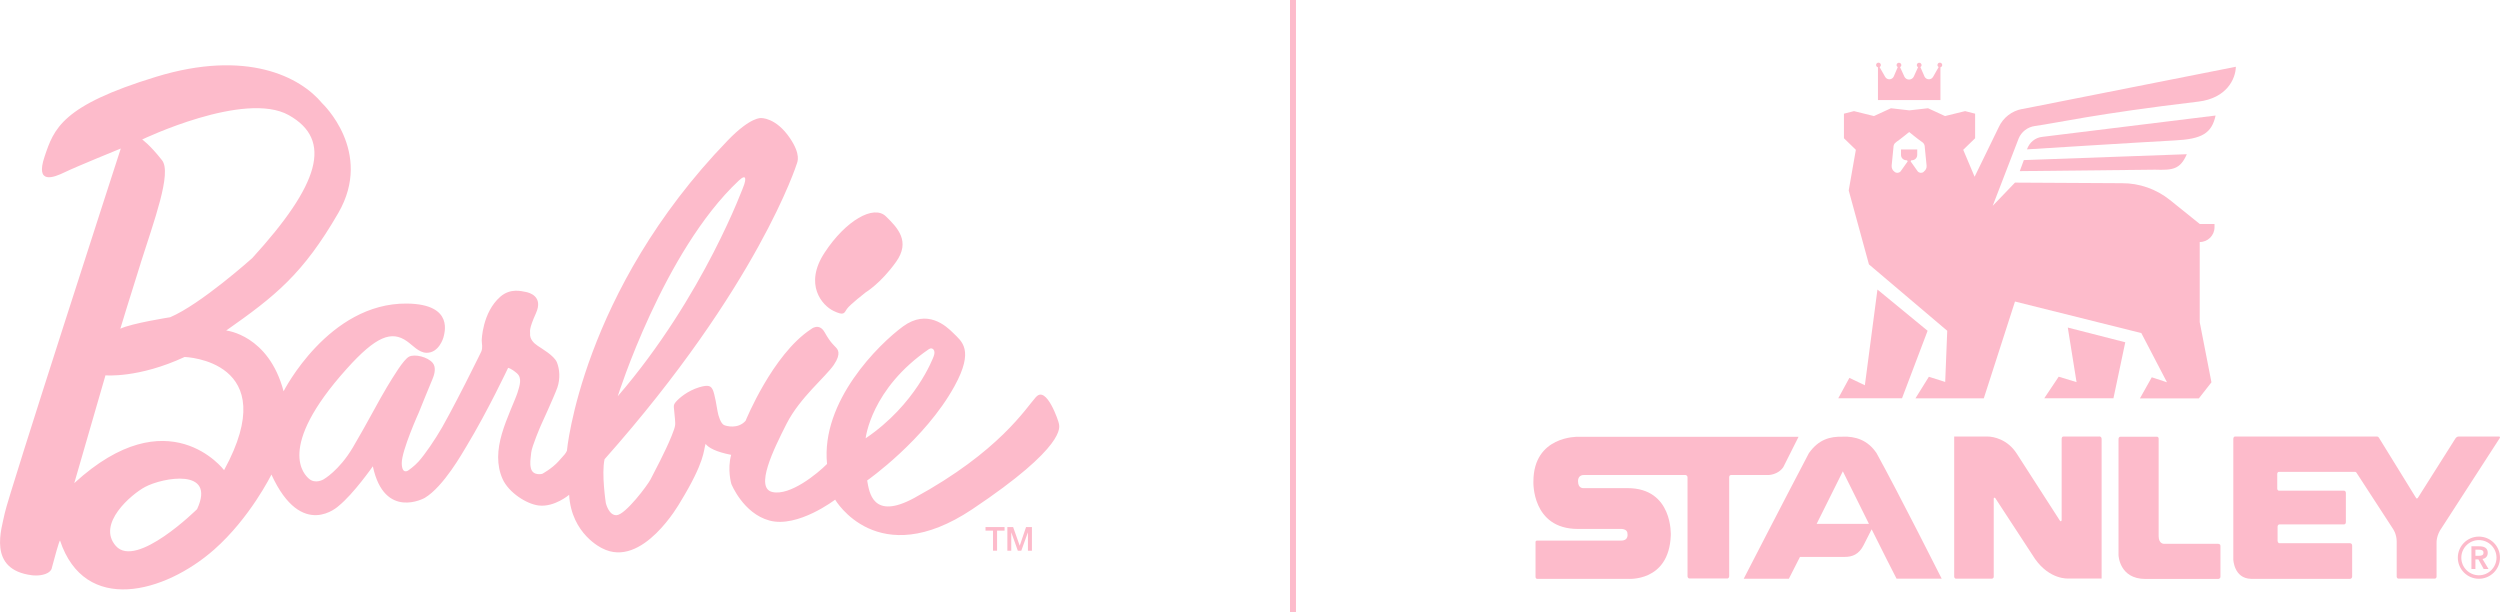 <svg viewBox="0 0 168.11 41.159" xmlns="http://www.w3.org/2000/svg" id="uuid-50c7c850-7fca-4da1-8a3b-dee049252bd1"><path style="fill:#fdbbcb;" d="M148.987,7.769l-11.662,1.435c-.474.051-.863.377-1.023.84,0,0,7.946-.497,9.918-.6,1.841-.091,2.504-.469,2.767-1.681v.006Z"></path><path style="fill:#fdbbcb;" d="M166.691,36.083c-.783,0-1.417.635-1.417,1.418s.64,1.418,1.417,1.418c.778,0,1.418-.634,1.418-1.418s-.634-1.418-1.418-1.418ZM166.691,38.684c-.651,0-1.183-.532-1.183-1.183s.532-1.183,1.183-1.183c.652,0,1.184.532,1.184,1.183s-.532,1.183-1.184,1.183Z"></path><path style="fill:#fdbbcb;" d="M135.976,7.329c-.691.126-1.28.583-1.572,1.223l-1.623,3.333-.766-1.812.8-.777v-1.652l-.675-.172-1.349.332-1.143-.526-1.258.143-1.234-.143-1.144.526-1.343-.332-.675.172v1.652l.801.777-.48,2.732,1.36,4.973,5.265,4.465-.137,3.441-1.098-.349-.903,1.452h4.596l2.098-6.511,8.495,2.121,1.726,3.31-1.023-.337-.795,1.418h3.962l.846-1.08-.789-4.047v-5.385c.549,0,.995-.446.995-.995v-.217h-.989l-2.012-1.618c-.915-.732-2.053-1.132-3.219-1.126l-7.197-.04-1.498,1.561,1.744-4.527c.188-.457.606-.772,1.092-.84,1.475-.2,3.973-.806,10.993-1.641,1.897-.229,2.503-1.515,2.521-2.344l-14.378,2.847.006-.006ZM129.368,11.547l-.029.023c-.125.086-.291.063-.388-.051l-.469-.663c0-.046.034-.08.08-.08.2,0,.36-.16.36-.36v-.366h-1.092v.366c0,.2.16.36.366.36.04,0,.08.034.08.08l-.469.663c-.097.114-.263.137-.388.051l-.029-.023c-.131-.091-.2-.246-.189-.406l.12-1.212c0-.057.006-.114.023-.166.029-.091.092-.16.172-.217.274-.183.863-.669.863-.669,0,0,.589.486.863.669.08.051.143.126.166.211.017.051.023.109.023.166l.12,1.212c.017.16-.057.314-.189.406l.006.006Z"></path><path style="fill:#fdbbcb;" d="M167.286,37.169c0-.343-.274-.434-.566-.434h-.531v1.526h.268v-.646h.2l.355.646h.326l-.406-.675c.229-.034.354-.194.354-.412v-.006ZM166.457,37.375v-.412h.235c.137,0,.308.023.308.2,0,.2-.177.211-.331.211h-.212Z"></path><path style="fill:#fdbbcb;" d="M135.817,11.507l9.089-.097c1.177.034,1.692,0,2.144-1.04l-10.959.395-.274.743Z"></path><path style="fill:#fdbbcb;" d="M126.281,4.522v2.207h4.202v-2.207c.069-.017.12-.074.12-.149,0-.086-.069-.16-.16-.16-.092,0-.16.069-.16.16,0,.063.034.109.08.137l-.372.652c-.125.234-.463.223-.577-.011l-.28-.64c.046-.029.08-.074.08-.132,0-.086-.069-.16-.16-.16-.092,0-.16.069-.16.16,0,.063.034.109.085.137l-.291.64c-.057.114-.177.189-.309.194h-.011c-.137,0-.252-.08-.309-.194l-.291-.64c.045-.029.085-.074.085-.137,0-.086-.068-.16-.16-.16-.091,0-.16.069-.16.16,0,.057.034.103.08.132l-.274.64c-.114.234-.452.246-.578.011l-.371-.652c.051-.029.086-.074.086-.137,0-.086-.069-.16-.16-.16-.092,0-.16.069-.16.16,0,.074.051.132.12.149h.005Z"></path><path style="fill:#fdbbcb;" d="M56.031,20.899c.726.349.726.166.915-.12.189-.286,1.269-1.121,1.269-1.121,0,0,1.006-.6,2.035-2.041.989-1.378.126-2.287-.686-3.075-.817-.783-2.692.28-4.11,2.441-1.423,2.161-.149,3.567.583,3.916h-.006Z"></path><path style="fill:#fdbbcb;" d="M68.573,36.689h-.006l-.44-1.246h-.388v1.589h.262v-1.223h.006l.435,1.223h.234l.44-1.223h.006v1.223h.269v-1.589h-.395l-.423,1.246Z"></path><path style="fill:#fdbbcb;" d="M66.27,35.682h.503v1.349h.274v-1.349h.503v-.24h-1.28v.24Z"></path><path style="fill:#fdbbcb;" d="M69.682,26.673c-.697.772-2.475,3.687-8.198,6.808-2.812,1.532-3.035-.394-3.172-1.172,0,0,3.887-2.727,5.871-6.34,1.349-2.452.48-3.013-.075-3.567-.503-.503-1.755-1.641-3.384-.452-1.629,1.195-5.533,5.036-5.11,9.249-.635.64-2.481,2.161-3.676,1.887-1.195-.269.068-2.847.96-4.602.892-1.749,2.636-3.155,3.173-3.95.537-.795.24-1.052.131-1.178-.108-.126-.354-.303-.743-1-.383-.697-.937-.211-.937-.211-2.573,1.692-4.385,6.151-4.385,6.151-.514.577-1.292.354-1.44.292-.229-.091-.401-.646-.446-.932-.035-.229-.195-1.172-.315-1.429-.125-.257-.257-.383-.926-.183-.777.24-1.332.715-1.56.978-.229.263-.12.32-.063,1.149.028.406.063.423-.223,1.138-.435,1.08-1.183,2.464-1.418,2.927-.206.4-1.681,2.361-2.275,2.407-.532.04-.732-.812-.732-.812,0,0-.303-1.972-.086-2.95,10.336-11.645,12.926-19.865,12.926-19.865.045-.137.285-.617-.452-1.715-.955-1.418-1.955-1.361-1.955-1.361,0,0-.698-.091-2.241,1.509-9.832,10.175-10.81,20.865-10.81,20.865-.097.2-.137.234-.56.703-.446.497-1.098.846-1.098.846,0,0-.623.16-.76-.366-.086-.343-.029-.6.017-1.058.04-.423.646-1.823.646-1.823,0,0,.909-1.978,1.115-2.561.2-.589.154-1.235-.034-1.692-.189-.457-1.029-.926-1.298-1.115-.263-.177-.543-.452-.503-.84.011-.126-.109-.234.395-1.349.503-1.115-.429-1.383-.698-1.429-.269-.046-1.018-.274-1.704.326-1.212,1.063-1.246,2.927-1.246,2.927,0,.246.086.486-.034.766-.069.16-.234.463-.674,1.355-.446.903-1.378,2.715-1.949,3.721-.486.846-1.155,1.823-1.589,2.309-.292.326-.686.595-.686.595,0,0-.434.326-.446-.48-.011-.846,1.149-3.413,1.149-3.413,0,0,.812-2.012.92-2.252.149-.343.246-.795.017-1.075-.337-.412-1.206-.617-1.589-.429-.383.194-1.069,1.355-1.475,2.018-.514.84-1.355,2.475-2.315,4.099-.932,1.566-1.966,2.138-1.966,2.138,0,0-.56.343-.995-.057-.246-.223-2.269-2.012,2.55-7.374,1.984-2.212,3.024-2.584,4.053-1.858.4.28.795.76,1.303.777.869.023,1.155-1.046,1.155-1.046.029-.189.789-2.229-2.458-2.264-5.276-.057-8.295,5.899-8.295,5.899-1.006-3.801-3.859-4.087-3.859-4.087,3.287-2.309,5.156-3.784,7.54-7.906,2.384-4.122-1.086-7.374-1.086-7.374-1.475-1.784-5.082-3.641-11.159-1.784-6.351,1.938-6.877,3.487-7.511,5.379-.634,1.892.612,1.406,1.372,1.035.766-.371,3.756-1.589,3.756-1.589,0,0-7.58,23.386-7.803,24.524-.2,1.023-1.2,3.796,1.835,4.173,0,0,.469.069.897-.086.429-.154.44-.434.44-.434.177-.669.463-1.715.543-1.823,1.663,5.008,7.037,3.55,10.37.612,2.418-2.132,3.847-5.042,3.847-5.042,2.046,4.465,4.522,2.109,4.522,2.109,1.006-.812,2.298-2.664,2.298-2.664.777,3.641,3.487,2.127,3.487,2.127,1.275-.76,2.55-3.053,2.807-3.47,1.44-2.384,2.801-5.276,2.801-5.276,0,0,.183.011.595.366.366.32.183.835.034,1.315-.154.48-.743,1.704-1.046,2.75-.314,1.069-.371,2.104.046,3.041.412.915,1.618,1.692,2.441,1.784,1.052.12,2.035-.72,2.035-.72.149,2.658,2.223,3.596,2.223,3.596,2.704,1.412,5.225-3.064,5.225-3.064,1.721-2.812,1.578-3.521,1.727-3.956.194.257.691.537,1.72.737-.274.989.012,1.955.012,1.955,0,0,.789,1.984,2.567,2.464,1.903.514,4.413-1.406,4.413-1.406,0,0,2.846,4.899,9.22.646,6.374-4.259,5.854-5.551,5.831-5.739-.023-.189-.84-2.59-1.532-1.818l.006-.011ZM49.668,12.153c.601-.566.441.057.378.246,0,0-2.698,7.511-8.506,14.246,0,0,3.064-9.735,8.128-14.491ZM9.447,17.727c.92-2.898,2.115-6.094,1.452-6.946-.806-1.035-1.338-1.401-1.338-1.401,0,0,6.888-3.304,9.861-1.635,2.973,1.669,2.064,4.653-2.458,9.609,0,0-3.458,3.104-5.522,3.979,0,0-2.601.406-3.35.772,0,0,.617-2.047,1.361-4.385l-.006.006ZM13.254,34.236s-4.087,4.042-5.465,2.475c-1.303-1.48,1.046-3.476,1.966-3.967,1.189-.634,4.796-1.303,3.498,1.492ZM15.066,31.612s-3.727-4.945-10.072.875l2.098-7.248s2.218.206,5.322-1.235c0,0,6.7.212,2.652,7.614v-.006ZM62.473,23.472c.212-.143.475.063.315.48-.057.149-1.206,3.236-4.579,5.522,0,0,.349-3.338,4.27-6.008l-.006.006Z"></path><path style="fill:#fdbbcb;" d="M141.161,29.354h-2.407c-.131,0-.12.177-.12.177v5.431c-.006.08-.046.086-.046.086-.045.011-.074-.04-.074-.04l-2.892-4.493c-.618-.978-1.578-1.161-1.973-1.161h-2.241v9.415s0,.143.126.143h2.401s.132,0,.132-.143v-5.242s0-.051.034-.057c0,0,.029-.017.069.023l2.675,4.093c1.006,1.423,2.241,1.315,2.241,1.315h2.235v-9.375c0-.183-.149-.177-.149-.177l-.011.006Z"></path><path style="fill:#fdbbcb;" d="M129.62,22.243l-3.373-2.773-.846,6.437-1.041-.497-.748,1.372h4.287l1.721-4.539Z"></path><path style="fill:#fdbbcb;" d="M123.914,29.366c-.846-.023-1.612.172-2.275,1.103-1.521,2.887-4.385,8.449-4.385,8.449h3.036c.114-.223.394-.766.748-1.469h3.013c.492,0,.943-.16,1.258-.777.171-.343.394-.777.548-1.08.744,1.492,1.47,2.933,1.675,3.321,1.395-.006,1.195-.006,3.036,0,0,0-2.916-5.785-4.385-8.449-.606-.892-1.429-1.126-2.269-1.103v.006ZM122.159,35.225c.892-1.789,1.761-3.533,1.761-3.533,0,0,.863,1.744,1.755,3.533h-3.516Z"></path><path style="fill:#fdbbcb;" d="M149.187,36.569h-3.659s-.372.023-.372-.514v-6.545c0-.16-.125-.143-.125-.143h-2.441c-.137,0-.132.16-.132.16v7.809s.052,1.595,1.807,1.595h4.904s.143-.006.143-.16v-2.052c0-.154-.131-.137-.131-.137l.006-.011Z"></path><path style="fill:#fdbbcb;" d="M139.047,22.026l.588,3.67-1.2-.366-.972,1.452h4.653l.795-3.767-3.864-.989Z"></path><path style="fill:#fdbbcb;" d="M87.146,0h-.401v41.159h.401V0Z"></path><path style="fill:#fdbbcb;" d="M168.097,29.457c.046-.086-.04-.103-.04-.103h-2.726c-.138,0-.212.12-.212.12l-2.538,4.013c-.074.074-.114,0-.114,0l-2.499-4.053c-.045-.074-.114-.08-.114-.08h-9.552c-.132,0-.126.172-.126.172v8.083s.029,1.286,1.195,1.315h6.648c.154,0,.149-.166.149-.166v-2.064c0-.166-.143-.166-.143-.166h-4.745c-.108,0-.126-.149-.126-.149v-.966s0-.149.132-.149h4.322c.148,0,.137-.16.137-.16v-1.944c0-.172-.132-.166-.132-.166h-4.361c-.121,0-.121-.137-.121-.137v-.995s0-.132.121-.132h5.11s.063,0,.097.057l2.453,3.773s.251.343.251.858v2.349s-.006.143.132.143h2.418c.143-.011.131-.143.131-.143v-2.275s-.028-.492.355-1.012l3.904-6.037-.006.011Z"></path><path style="fill:#fdbbcb;" d="M119.925,31.395l1.017-2.024h-14.84s-2.99-.074-2.99,3.013c0,0-.131,3.184,2.996,3.184h2.881s.446-.023.446.309c0,0,.108.474-.423.474h-5.642c-.138,0-.115.12-.115.12v2.332s.006.12.109.12h6.077s2.789.252,2.909-2.916c0,0,.166-3.184-2.909-3.184h-2.944s-.383.051-.383-.452c0,0-.04-.429.383-.429h6.836s.126,0,.143.149v6.654s0,.143.126.154h2.567c.108-.029.108-.149.108-.149v-6.631s-.017-.177.126-.177h2.498s.652.006,1.024-.543v-.006Z"></path></svg>